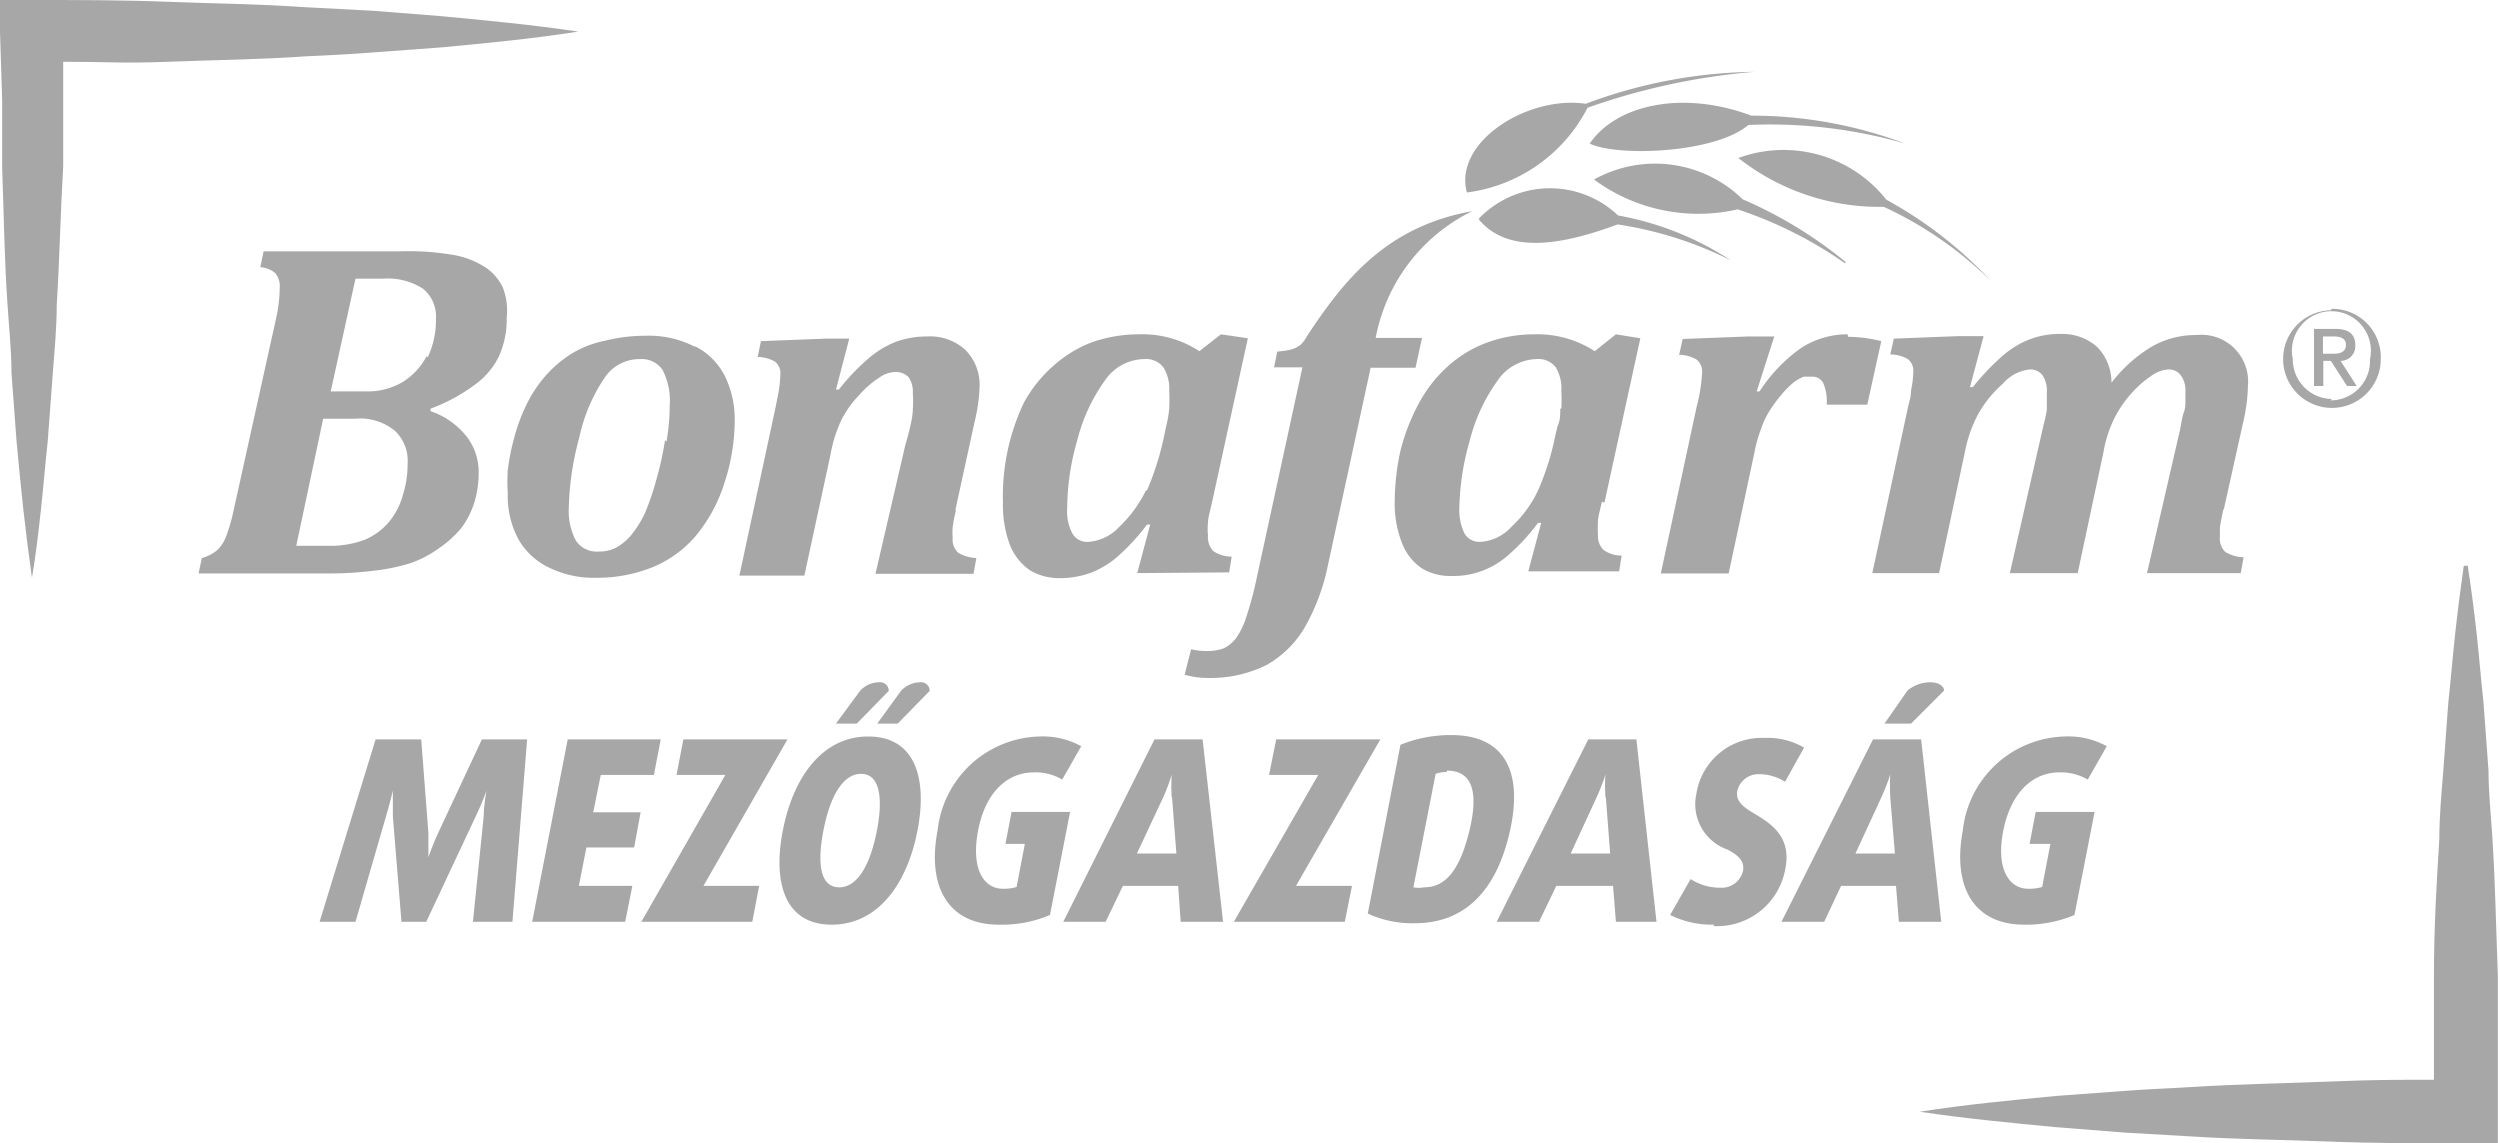 <svg xmlns="http://www.w3.org/2000/svg" viewBox="0 0 69.62 31.84"><defs><style>.cls-1{fill:#a7a7a7;fill-rule:evenodd;}</style></defs><title>Asset 11</title><g id="Layer_2" data-name="Layer 2"><g id="Layer_1-2" data-name="Layer 1"><path class="cls-1" d="M13.17,25.67l.3-2.94c0-.33.08-.71.08-.71h0s-.14.38-.3.71l-1.38,2.94h-.69l-.24-2.94c0-.33,0-.71,0-.71h0s-.09.38-.19.71l-.85,2.94h-1l1.56-5.08h1.27l.2,2.61c0,.3,0,.67,0,.67h0s.13-.37.27-.67l1.22-2.61h1.26l-.41,5.08h-1"/><polygon class="cls-1" points="14.82 25.67 15.81 20.59 18.4 20.59 18.21 21.58 16.73 21.58 16.52 22.62 17.84 22.62 17.66 23.6 16.33 23.6 16.12 24.67 17.61 24.67 17.41 25.67 14.82 25.67"/><polygon class="cls-1" points="17.86 25.67 20.2 21.58 18.84 21.58 19.03 20.59 21.93 20.59 19.59 24.67 21.14 24.67 20.95 25.67 17.86 25.67"/><path class="cls-1" d="M25,20.15h-.57l.66-.91a.74.74,0,0,1,.53-.24.24.24,0,0,1,.27.24l-.89.91m-1.14,0h-.58l.67-.91a.72.72,0,0,1,.53-.24.24.24,0,0,1,.27.24Zm.12,1.4c-.49,0-.86.59-1.05,1.58s-.06,1.58.44,1.58.86-.6,1.05-1.58.05-1.58-.44-1.58m-.82,4.2c-1.28,0-1.65-1.13-1.36-2.62s1.1-2.62,2.38-2.62,1.66,1.12,1.37,2.62-1.11,2.62-2.39,2.62"/><path class="cls-1" d="M27.81,25.75c-1.41,0-2-1.07-1.7-2.62a2.93,2.93,0,0,1,2.83-2.62,2.22,2.22,0,0,1,1.17.27l-.53.93a1.43,1.43,0,0,0-.8-.2c-.7,0-1.33.52-1.54,1.61s.16,1.63.69,1.63a1.16,1.16,0,0,0,.38-.05l.23-1.2H28l.17-.89h1.63l-.56,2.87a3.4,3.4,0,0,1-1.4.27"/><path class="cls-1" d="M32.63,22.21a4.86,4.86,0,0,1,0-.64h0a5.26,5.26,0,0,1-.24.64l-.73,1.56h1.1l-.12-1.56m.24,3.46-.07-1H31.27l-.48,1H29.61l2.54-5.08h1.34l.57,5.08Z"/><polygon class="cls-1" points="34.36 25.67 36.71 21.58 35.34 21.58 35.54 20.59 38.44 20.59 36.09 24.67 37.65 24.67 37.45 25.67 34.36 25.67"/><path class="cls-1" d="M40.29,21.5a.87.87,0,0,0-.31.05l-.62,3.16a.77.77,0,0,0,.3,0c.59,0,1-.47,1.27-1.62s0-1.63-.64-1.63m-.89,4.25a2.92,2.92,0,0,1-1.31-.27l.91-4.7a3.74,3.74,0,0,1,1.42-.27c1.42,0,2,.94,1.64,2.62s-1.24,2.62-2.66,2.62"/><path class="cls-1" d="M44.71,22.21a4,4,0,0,1,0-.64h0a6.45,6.45,0,0,1-.25.64l-.72,1.56h1.1l-.12-1.56M45,25.67l-.08-1H43.34l-.48,1H41.68l2.55-5.08h1.34l.56,5.08Z"/><path class="cls-1" d="M47.73,25.75a2.62,2.62,0,0,1-1.22-.27l.57-1a1.49,1.49,0,0,0,.81.24.61.61,0,0,0,.65-.47c.05-.28-.15-.44-.43-.59a1.34,1.34,0,0,1-.87-1.55,1.84,1.84,0,0,1,1.9-1.56,2,2,0,0,1,1.1.27l-.53.95a1.36,1.36,0,0,0-.71-.21.6.6,0,0,0-.62.47c-.05.27.16.44.43.6.45.27,1.09.63.91,1.55a1.93,1.93,0,0,1-2,1.61"/><path class="cls-1" d="M53.22,20.15h-.74l.64-.92a1,1,0,0,1,.64-.23c.2,0,.37.09.38.23l-.92.92m-.58,2.06a6,6,0,0,1,0-.64h0a6.45,6.45,0,0,1-.25.64l-.72,1.56h1.1Zm.24,3.46-.08-1H51.27l-.47,1H49.61l2.55-5.08H53.5l.56,5.08Z"/><path class="cls-1" d="M56.37,25.75c-1.42,0-2-1.07-1.71-2.62a2.93,2.93,0,0,1,2.83-2.62,2.23,2.23,0,0,1,1.18.27l-.53.93a1.48,1.48,0,0,0-.8-.2c-.7,0-1.33.52-1.55,1.61s.17,1.63.69,1.63a1.23,1.23,0,0,0,.39-.05l.23-1.2h-.58l.17-.89h1.64l-.56,2.87a3.44,3.44,0,0,1-1.4.27"/><path class="cls-1" d="M39.55,9.41H38.31A4.94,4.94,0,0,1,41,5.88c-2.46.44-3.62,2-4.61,3.49h0a.83.83,0,0,1-.18.24.9.9,0,0,1-.24.12,2.29,2.29,0,0,1-.4.06l-.09.44h.79L35,16.08a9.4,9.4,0,0,1-.29,1.09,2.17,2.17,0,0,1-.28.59,1,1,0,0,1-.34.29,1.3,1.3,0,0,1-.48.08,1.9,1.9,0,0,1-.44-.05l-.18.71a2.34,2.34,0,0,0,.63.09,3.54,3.54,0,0,0,1.63-.35,2.86,2.86,0,0,0,1.08-1.05,5.86,5.86,0,0,0,.65-1.74l1.19-5.5h1.25l.18-.83"/><path class="cls-1" d="M11.88,9.92a1.86,1.86,0,0,1-.67.72,1.91,1.91,0,0,1-1,.26h-1l.69-3.14q.32,0,.78,0a1.81,1.81,0,0,1,1.1.28,1,1,0,0,1,.36.85,2.39,2.39,0,0,1-.23,1.06m-.7,3.87a2,2,0,0,1-.39.73,1.82,1.82,0,0,1-.66.48,2.73,2.73,0,0,1-1,.17H8.69l-.44,0L9,11.66h.9A1.52,1.52,0,0,1,11,12a1.14,1.14,0,0,1,.35.92,2.72,2.72,0,0,1-.14.89M14,8a1.42,1.42,0,0,0-.46-.54,2.4,2.4,0,0,0-.91-.36A7.44,7.44,0,0,0,11.11,7H7.34l-.09.44a.75.75,0,0,1,.41.16A.56.56,0,0,1,7.79,8a4.11,4.11,0,0,1-.08.77l-1.2,5.42a4.73,4.73,0,0,1-.21.74,1.05,1.05,0,0,1-.25.39,1.15,1.15,0,0,1-.43.22l-.09.43H9.1a10.15,10.15,0,0,0,1.34-.08,5.44,5.44,0,0,0,1-.21,3.08,3.08,0,0,0,.78-.41,2.94,2.94,0,0,0,.63-.57,2.37,2.37,0,0,0,.36-.71,2.84,2.84,0,0,0,.12-.84,1.62,1.62,0,0,0-.34-1,2.17,2.17,0,0,0-1-.7v-.07a4.83,4.83,0,0,0,1.21-.65,2.1,2.1,0,0,0,.69-.8,2.45,2.45,0,0,0,.22-1.08A1.78,1.78,0,0,0,14,8"/><path class="cls-1" d="M18.52,12.26a8.9,8.9,0,0,1-.24,1.09,7.28,7.28,0,0,1-.32.94,3,3,0,0,1-.39.62,1.47,1.47,0,0,1-.43.35,1.07,1.07,0,0,1-.47.1.7.7,0,0,1-.63-.3,1.78,1.78,0,0,1-.2-.93,8.07,8.07,0,0,1,.29-1.94,4.76,4.76,0,0,1,.7-1.66,1.17,1.17,0,0,1,1-.53.7.7,0,0,1,.62.3,1.87,1.87,0,0,1,.2,1,5.87,5.87,0,0,1-.09,1m.78-2.65a2.81,2.81,0,0,0-1.37-.3,4.66,4.66,0,0,0-1.13.14A2.92,2.92,0,0,0,16,9.8a3.23,3.23,0,0,0-.72.57,3.64,3.64,0,0,0-.58.82,5.05,5.05,0,0,0-.38,1,6.1,6.1,0,0,0-.18.91,5.1,5.1,0,0,0,0,.64,2.53,2.53,0,0,0,.31,1.3,1.93,1.93,0,0,0,.87.78,2.8,2.8,0,0,0,1.27.27,4.11,4.11,0,0,0,1.57-.29,3.15,3.15,0,0,0,1.21-.87,4.32,4.32,0,0,0,.8-1.47,5.57,5.57,0,0,0,.29-1.74,2.73,2.73,0,0,0-.27-1.24,1.88,1.88,0,0,0-.82-.83"/><path class="cls-1" d="M26.61,14.18l.53-2.43a4.74,4.74,0,0,0,.14-1,1.38,1.38,0,0,0-.39-1,1.45,1.45,0,0,0-1.07-.38,2.57,2.57,0,0,0-.85.14,2.62,2.62,0,0,0-.77.46,6,6,0,0,0-.84.88l-.08,0,.37-1.42H23l-1.81.07-.09.44a1,1,0,0,1,.48.13.41.41,0,0,1,.15.37,3.38,3.38,0,0,1-.05.49l-.09.45-1,4.65H22.4l.73-3.38a3.78,3.78,0,0,1,.29-.93,2.78,2.78,0,0,1,.5-.71,2.6,2.6,0,0,1,.56-.49.8.8,0,0,1,.45-.16.5.5,0,0,1,.37.14.7.7,0,0,1,.12.44,3.15,3.15,0,0,1,0,.46q0,.28-.21,1l-.83,3.58h2.73l.08-.44a1.06,1.06,0,0,1-.51-.15.51.51,0,0,1-.15-.42,1.58,1.58,0,0,1,0-.28,3.34,3.34,0,0,1,.09-.47"/><path class="cls-1" d="M31.91,13.66a3.44,3.44,0,0,1-.73,1,1.3,1.3,0,0,1-.88.43.47.47,0,0,1-.44-.24,1.34,1.34,0,0,1-.14-.72A6.82,6.82,0,0,1,30,12.26a4.87,4.87,0,0,1,.76-1.65A1.35,1.35,0,0,1,31.86,10a.61.61,0,0,1,.53.22,1.09,1.09,0,0,1,.17.66,4.32,4.32,0,0,1,0,.5,3.06,3.06,0,0,1-.08.47l-.05.24a8,8,0,0,1-.49,1.57m2.29,2.28.07-.44a.89.89,0,0,1-.52-.16.58.58,0,0,1-.14-.43,1.7,1.7,0,0,1,0-.35c0-.14.06-.33.11-.56l1-4.58L34,9.31l-.6.47a2.88,2.88,0,0,0-1.67-.47,4,4,0,0,0-1.32.22,3.49,3.49,0,0,0-1.09.67,3.79,3.79,0,0,0-.8,1A6.08,6.08,0,0,0,27.93,14a3.14,3.14,0,0,0,.2,1.19,1.55,1.55,0,0,0,.55.69,1.58,1.58,0,0,0,.81.22,2.5,2.5,0,0,0,.86-.14,2.45,2.45,0,0,0,.76-.45,5.81,5.81,0,0,0,.83-.9l.09,0-.36,1.35Z"/><path class="cls-1" d="M43.45,11.38c0,.17,0,.33-.07.47l-.06.24a7.34,7.34,0,0,1-.49,1.57,3.26,3.26,0,0,1-.73,1,1.27,1.27,0,0,1-.88.43.48.48,0,0,1-.44-.24,1.5,1.5,0,0,1-.14-.72,7.23,7.23,0,0,1,.29-1.86,4.87,4.87,0,0,1,.76-1.65A1.36,1.36,0,0,1,42.78,10a.62.62,0,0,1,.54.22,1.14,1.14,0,0,1,.16.66,4.32,4.32,0,0,1,0,.5M44.68,14l1-4.58L45,9.31l-.59.47a2.93,2.93,0,0,0-1.67-.47,3.83,3.83,0,0,0-1.33.23,3.39,3.39,0,0,0-1.09.66,3.76,3.76,0,0,0-.79,1A5.69,5.69,0,0,0,39,12.55a6.76,6.76,0,0,0-.16,1.4,3,3,0,0,0,.21,1.19,1.49,1.49,0,0,0,.55.69,1.53,1.53,0,0,0,.81.21A2.29,2.29,0,0,0,42,15.46a5.36,5.36,0,0,0,.83-.9l.09,0-.36,1.35h2.53l.07-.44a.83.83,0,0,1-.51-.16.55.55,0,0,1-.15-.43,2.88,2.88,0,0,1,0-.35c0-.14.06-.33.11-.56"/><path class="cls-1" d="M51.45,9.31a2.35,2.35,0,0,0-1.32.4A4.4,4.4,0,0,0,49,10.9l-.08,0,.49-1.53h-.74l-1.81.07-.1.44a1,1,0,0,1,.48.13.42.42,0,0,1,.16.38,4.7,4.7,0,0,1-.15.93l-1,4.65h1.89l.72-3.38a3.59,3.59,0,0,1,.18-.64,2.3,2.3,0,0,1,.22-.48,4.1,4.1,0,0,1,.35-.48,2.85,2.85,0,0,1,.35-.35,1.25,1.25,0,0,1,.27-.15l.22,0a.34.34,0,0,1,.32.17,1.29,1.29,0,0,1,.1.61H52l.39-1.77a3.81,3.81,0,0,0-.92-.12"/><path class="cls-1" d="M61.93,14.18l.54-2.43a4.73,4.73,0,0,0,.13-1,1.3,1.3,0,0,0-1.43-1.42,2.47,2.47,0,0,0-1.26.33,4,4,0,0,0-1.11,1,1.41,1.41,0,0,0-.4-1,1.46,1.46,0,0,0-1-.36,2.33,2.33,0,0,0-.85.14,2.53,2.53,0,0,0-.76.45,6.75,6.75,0,0,0-.85.89l-.08,0,.38-1.42h-.69l-1.81.07-.1.44a1,1,0,0,1,.49.13.41.41,0,0,1,.15.37,2.49,2.49,0,0,1-.06.49c0,.2-.06.35-.08.45l-1,4.65H54l.72-3.38a3.7,3.7,0,0,1,.38-1.07,3.27,3.27,0,0,1,.67-.82,1.16,1.16,0,0,1,.74-.4.42.42,0,0,1,.37.16.78.78,0,0,1,.12.49v.2c0,.08,0,.17,0,.27a3.62,3.62,0,0,1-.09.42l-.94,4.13h1.89l.72-3.38a3.39,3.39,0,0,1,.3-.93,3.12,3.12,0,0,1,.48-.7,2.91,2.91,0,0,1,.56-.49.87.87,0,0,1,.45-.17.41.41,0,0,1,.36.16.7.7,0,0,1,.13.44c0,.08,0,.17,0,.27s0,.21-.05.34-.06.3-.11.51l-.91,3.95H62.4l.08-.44a1.06,1.06,0,0,1-.51-.15.51.51,0,0,1-.15-.42c0-.08,0-.17,0-.28l.09-.47"/><path class="cls-1" d="M64.94,11.11A1.1,1.1,0,0,1,63.85,10,1.1,1.1,0,1,1,66,10a1.1,1.1,0,0,1-1.1,1.15m0-2.51A1.36,1.36,0,1,0,66.3,10,1.35,1.35,0,0,0,64.94,8.6"/><path class="cls-1" d="M64.69,9.85V9.37H65c.17,0,.33.05.33.23s-.13.25-.33.25h-.3m.89-.24c0-.3-.18-.45-.55-.45h-.6v1.59h.26v-.7h.21l.45.7h.27l-.45-.7a.41.41,0,0,0,.41-.44"/><path class="cls-1" d="M44.21,3A18.55,18.55,0,0,1,48.86,2a13.8,13.8,0,0,0-4.7.89c-1.61-.24-3.69,1.06-3.31,2.47A4.4,4.4,0,0,0,44.21,3"/><path class="cls-1" d="M41.19,6.12c.91,1.08,2.65.57,3.86.13a10.53,10.53,0,0,1,3.15,1A8.46,8.46,0,0,0,45.06,6a2.75,2.75,0,0,0-3.87.08"/><path class="cls-1" d="M51.39,7.29a12,12,0,0,0-2.86-1.74A3.49,3.49,0,0,0,44.39,5a4.9,4.9,0,0,0,4,.83,11.48,11.48,0,0,1,3,1.51"/><path class="cls-1" d="M48.41,4.4a6.35,6.35,0,0,0,4.05,1.36,10.57,10.57,0,0,1,3,2.08,11.63,11.63,0,0,0-2.93-2.28A3.65,3.65,0,0,0,48.41,4.4"/><path class="cls-1" d="M44.27,4c.78.37,3.49.27,4.42-.52A13.61,13.61,0,0,1,53.06,4a12.18,12.18,0,0,0-4.29-.78C46.85,2.5,45,2.92,44.27,4"/><path class="cls-1" d="M.89,16.09c-.09-.64-.17-1.27-.24-1.9S.52,12.92.46,12.28L.32,10.39c0-.64-.07-1.27-.11-1.9C.12,7.22.11,6,.06,4.68c0-.63,0-1.26,0-1.9L0,.88V0H.89c1.27,0,2.53,0,3.8.05S7.23.11,8.49.2l1.9.1,1.9.15c1.27.12,2.54.24,3.81.43-1.27.2-2.54.32-3.81.44l-1.9.14c-.63.05-1.26.08-1.9.11-1.26.09-2.53.1-3.8.15s-1.66,0-2.93,0v1c0,.64,0,1.27,0,1.9C1.68,6,1.66,7.22,1.58,8.49c0,.63-.06,1.26-.11,1.9l-.14,1.89c-.07.64-.12,1.27-.19,1.91S1,15.45.89,16.09"/><path class="cls-1" d="M68.72,15.75c.1.64.18,1.27.25,1.9s.12,1.27.19,1.91l.14,1.9c0,.63.07,1.26.11,1.9.08,1.26.1,2.53.15,3.8,0,.63,0,1.26,0,1.9l0,1.9v.88h-.9c-1.26,0-2.53,0-3.8-.05s-2.53-.06-3.8-.14l-1.9-.11-1.9-.15c-1.26-.12-2.53-.24-3.8-.43,1.27-.2,2.54-.32,3.8-.44l1.9-.14c.64-.05,1.27-.07,1.9-.11,1.27-.08,2.54-.1,3.8-.15s1.66-.05,2.92-.05l0-1c0-.64,0-1.27,0-1.9,0-1.27.07-2.54.15-3.8,0-.64.06-1.27.11-1.9l.14-1.9c.07-.64.12-1.27.19-1.91s.15-1.26.24-1.9"/></g></g></svg>